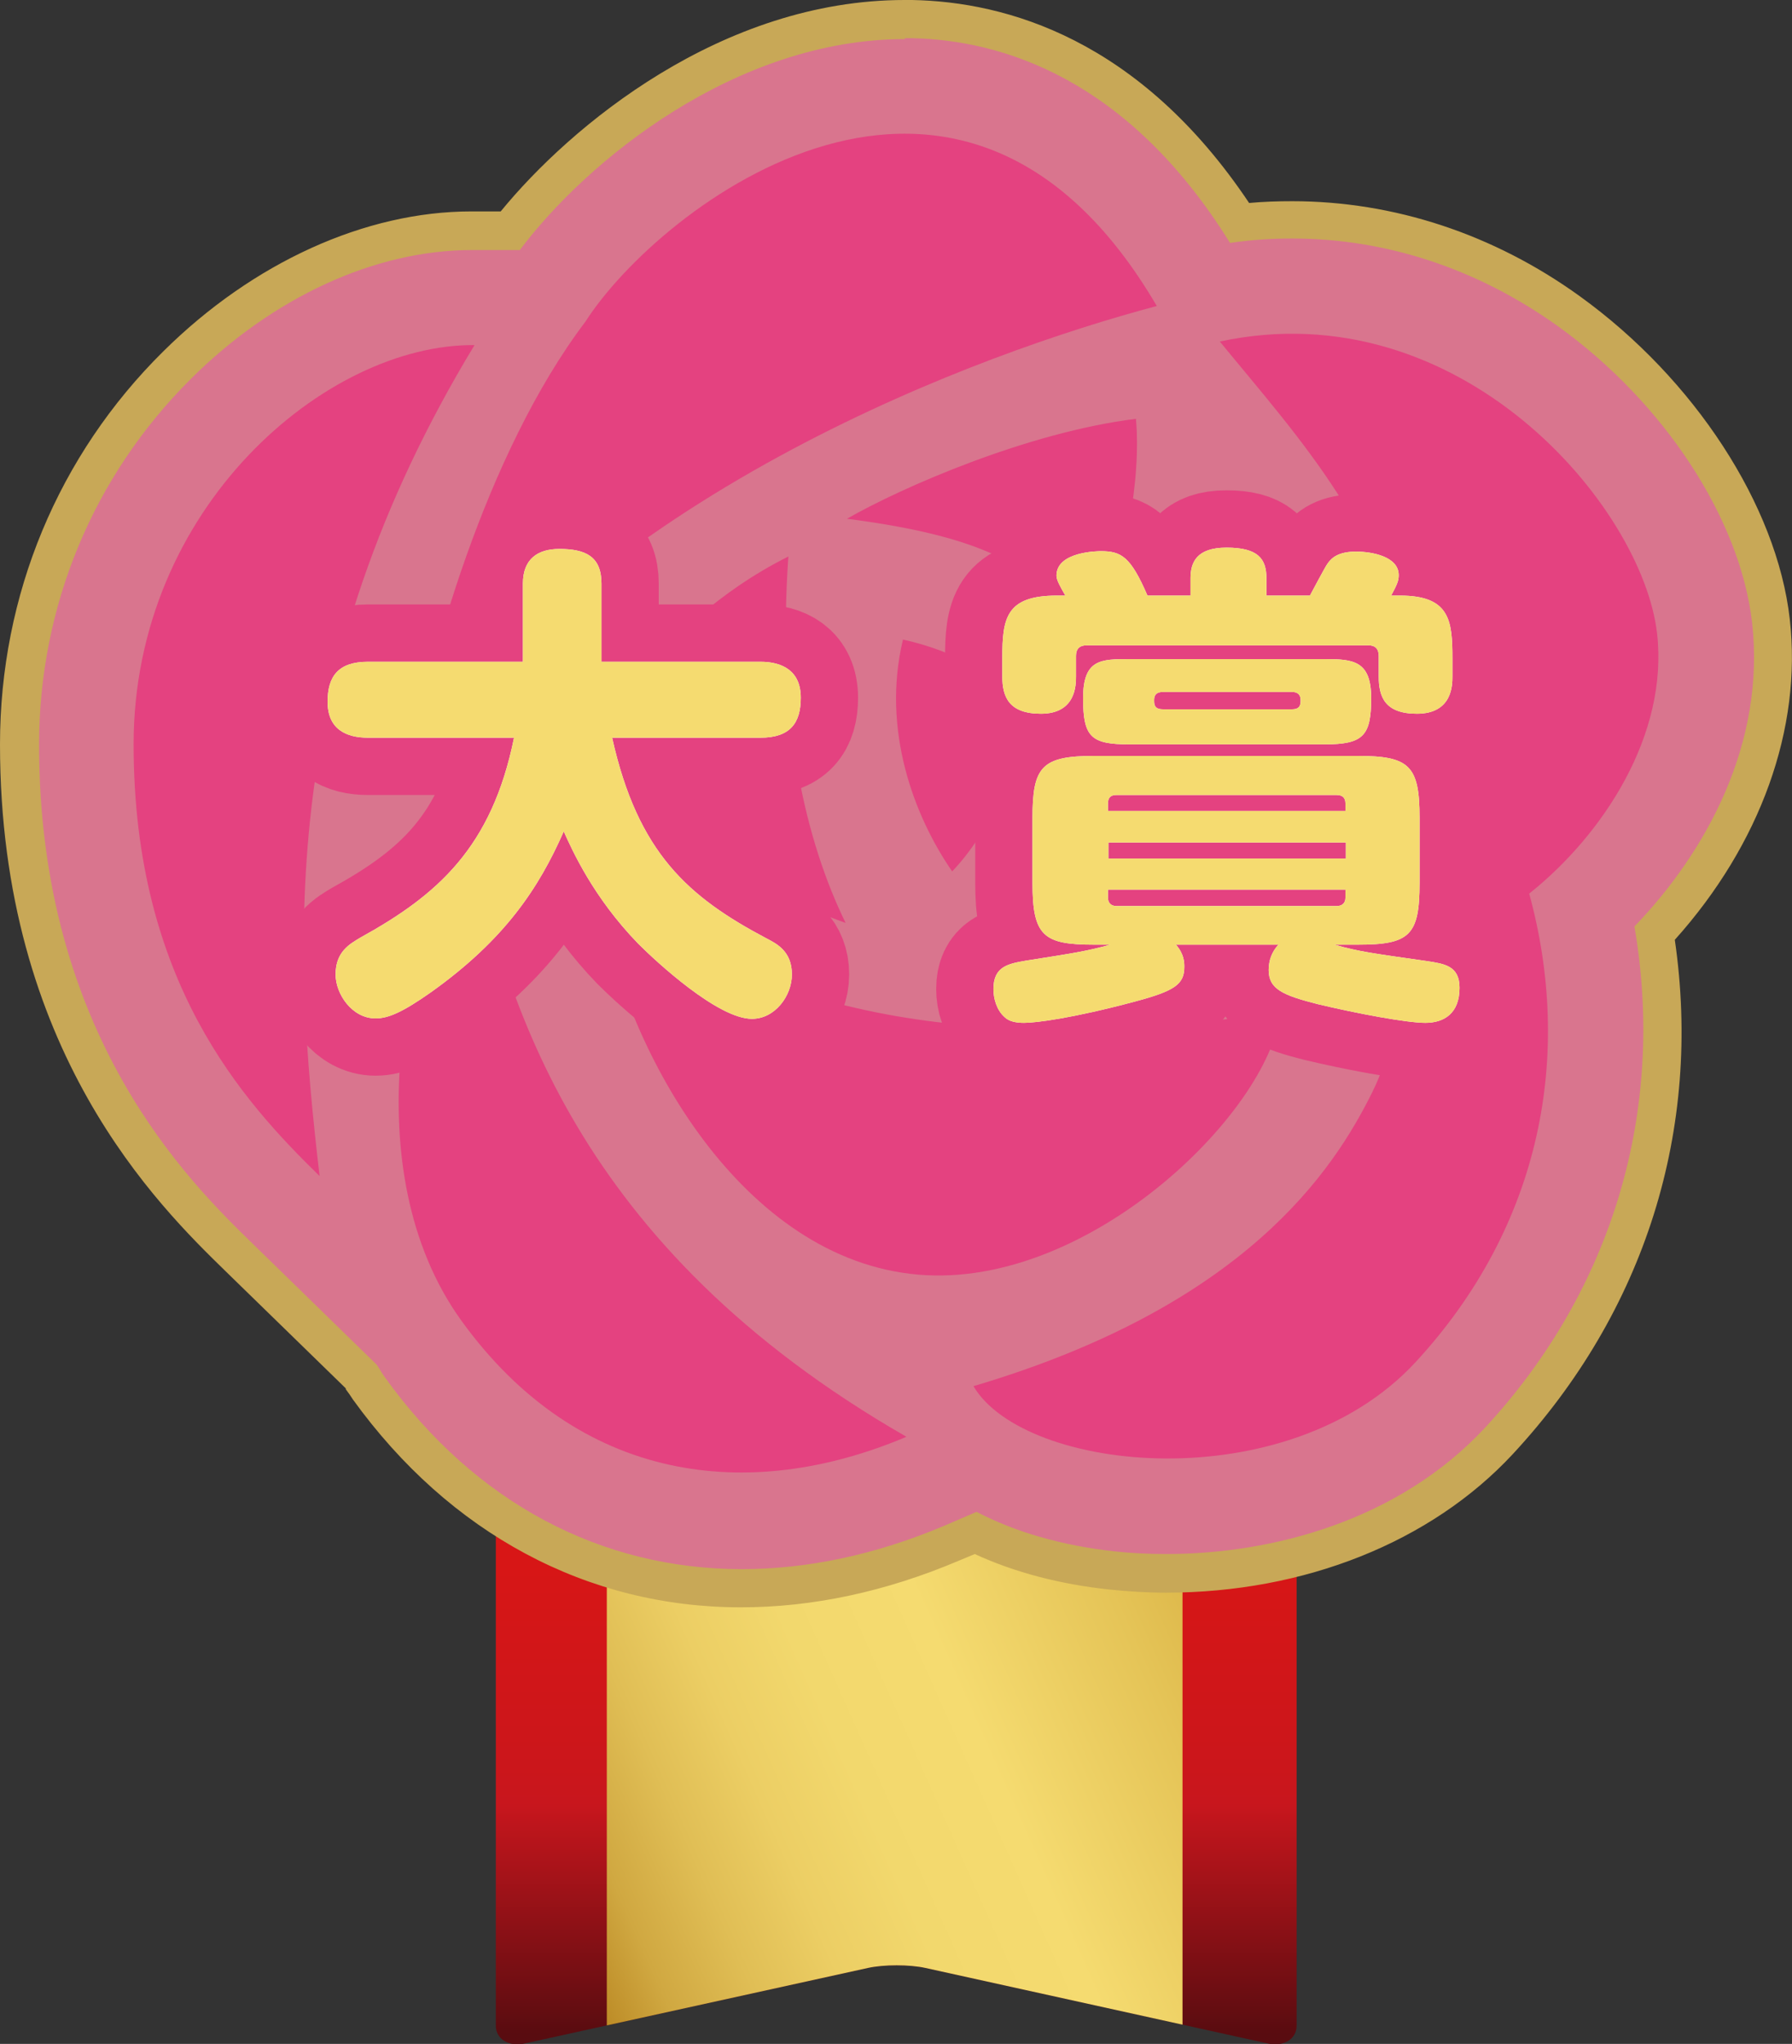 <?xml version="1.0" encoding="UTF-8"?>
<svg id="_レイヤー_1" data-name="レイヤー 1" xmlns="http://www.w3.org/2000/svg" xmlns:xlink="http://www.w3.org/1999/xlink" viewBox="0 0 40.37 46.02">
  <rect x="0" y="0" width="40.37" height="46.02" fill="#333333" stroke="none"/>
  <defs>
    <style>
      .cls-1 {
        fill: url(#linear-gradient);
      }

      .cls-1, .cls-2, .cls-3, .cls-4, .cls-5, .cls-6, .cls-7, .cls-8 {
        stroke-width: 0px;
      }

      .cls-2 {
        fill: #d9758e;
      }

      .cls-3 {
        fill: #f5db70;
      }

      .cls-4 {
        fill: #e44280;
      }

      .cls-5, .cls-9 {
        fill: none;
      }

      .cls-9 {
        stroke: #e44280;
        stroke-width: 2.58px;
      }

      .cls-6 {
        fill: url(#linear-gradient-2);
      }

      .cls-10 {
        clip-path: url(#clippath);
      }

      .cls-7 {
        fill: #fff;
      }

      .cls-8 {
        fill: #c8a857;
      }
    </style>
    <clipPath id="clippath">
      <path class="cls-5" d="M29.21,45.61c0,.3-.29.48-.65.4l-7.71-1.7c-.36-.08-.94-.08-1.3,0l-7.73,1.7c-.36.08-.65-.1-.65-.4v-19.32c0-.3.3-.54.67-.54h16.7c.37,0,.67.24.67.54v19.32Z"/>
    </clipPath>
    <linearGradient id="linear-gradient" x1="20.19" y1="45.78" x2="20.19" y2="25.08" gradientUnits="userSpaceOnUse">
      <stop offset="0" stop-color="#590c10"/>
      <stop offset=".25" stop-color="#c8161d"/>
      <stop offset=".29" stop-color="#cb161b"/>
      <stop offset=".56" stop-color="#da1615"/>
      <stop offset=".77" stop-color="#e01714"/>
      <stop offset=".81" stop-color="#db1613"/>
      <stop offset=".85" stop-color="#cf1513"/>
      <stop offset=".89" stop-color="#ba1413"/>
      <stop offset=".93" stop-color="#9d1112"/>
      <stop offset=".97" stop-color="#780f11"/>
      <stop offset="1" stop-color="#5d0d11"/>
    </linearGradient>
    <linearGradient id="linear-gradient-2" x1="10.51" y1="40.12" x2="29.8" y2="31.53" gradientUnits="userSpaceOnUse">
      <stop offset="0" stop-color="#b4801c"/>
      <stop offset=".03" stop-color="#bc8b26"/>
      <stop offset=".1" stop-color="#d0a841"/>
      <stop offset=".19" stop-color="#e0be55"/>
      <stop offset=".28" stop-color="#ecce64"/>
      <stop offset=".38" stop-color="#f2d86d"/>
      <stop offset=".52" stop-color="#f5db70"/>
      <stop offset=".71" stop-color="#e5c457"/>
      <stop offset="1" stop-color="#ca9a2b"/>
    </linearGradient>
  </defs>
  <g class="cls-10">
    <path class="cls-1" d="M29.21,45.61c0,.3-.29.48-.65.4l-7.71-1.7c-.36-.08-.94-.08-1.3,0l-7.73,1.7c-.36.08-.65-.1-.65-.4v-19.32c0-.3.3-.54.67-.54h16.7c.37,0,.67.24.67.54v19.32Z"/>
    <rect class="cls-6" x="13.67" y="24.43" width="12.97" height="22.78"/>
  </g>
  <g>
    <path class="cls-2" d="M16.69,35.76c-3.32,0-6.3-1.6-8.39-4.5-.05-.07-.09-.13-.13-.2l-.06-.1-2.7-2.62c-1.49-1.45-4.97-4.84-4.97-11.57,0-3.24,1.26-6.28,3.55-8.55,1.94-1.92,4.36-3.03,6.64-3.03h.87C12.94,3.34,16.29.43,20.38.43h.16c2.05.04,4.98.88,7.38,4.58.39-.04.79-.07,1.18-.07,2.2,0,4.36.71,6.23,2.05,2.49,1.79,4.28,4.52,4.56,6.97.27,2.4-.68,4.95-2.62,7.04.67,4.22-.57,8.27-3.51,11.43-2.5,2.7-6.08,2.99-7.51,2.99-.42,0-.83-.02-1.21-.06-1.15-.12-2.19-.41-3.08-.84l-.54.23c-1.59.68-3.19,1.02-4.74,1.02Z"/>
    <path class="cls-8" d="M20.38.86c.05,0,.1,0,.16,0,2.01.04,4.86.89,7.17,4.61.47-.07.93-.1,1.4-.1,2.1,0,4.16.67,5.98,1.97,2.4,1.72,4.11,4.34,4.38,6.67.31,2.72-1.03,5.17-2.65,6.85.71,4.12-.48,8.17-3.36,11.28-1.96,2.11-4.82,2.85-7.19,2.85-.4,0-.8-.02-1.16-.06-1.19-.13-2.25-.44-3.11-.89l-.72.31c-1.56.66-3.1.98-4.57.98-3.15,0-6-1.48-8.04-4.32-.07-.09-.12-.2-.19-.29l-2.76-2.69c-1.45-1.41-4.84-4.71-4.84-11.26,0-3.12,1.22-6.05,3.42-8.24,1.85-1.84,4.15-2.9,6.33-2.9.03,0,.06,0,.09,0h.99c1.51-2.01,4.86-4.75,8.68-4.75M20.38,0c-4.13,0-7.53,2.84-9.1,4.76h-.56s-.1,0-.1,0c-2.39,0-4.92,1.15-6.94,3.15C1.31,10.25,0,13.4,0,16.76c0,6.91,3.57,10.39,5.1,11.88l2.69,2.62v.02c.06.08.11.15.16.23,2.18,3.02,5.28,4.68,8.74,4.68,1.61,0,3.26-.35,4.91-1.05l.36-.15c.89.41,1.91.68,3.04.8.4.04.83.07,1.26.07,3.13,0,5.98-1.14,7.82-3.12,2.98-3.21,4.27-7.31,3.65-11.58,1.93-2.15,2.87-4.76,2.59-7.22-.29-2.56-2.15-5.41-4.73-7.27-1.94-1.4-4.19-2.14-6.48-2.14-.32,0-.64.01-.97.04C25.67.88,22.67.04,20.55,0h-.17Z"/>
  </g>
  <g>
    <path class="cls-4" d="M10.69,7.77c-3.34-.03-7.68,3.65-7.68,8.99s2.46,8.03,4.19,9.72c-.61-5.21-.96-11.37,3.49-18.71Z"/>
    <path class="cls-4" d="M26.06,6.89c-3.99,1.06-12.32,4.1-16.8,10.35.35-2.26,1.67-7.02,3.93-10,1.65-2.58,8.46-7.88,12.87-.35Z"/>
    <path class="cls-4" d="M27.48,7.69c1.82,2.22,3.82,4.35,4.35,7.76.53,3.42-.89,4.97-1.15,5.46.53.53,1.12,1.89.24,3.67s-2.87,4.82-8.99,6.63c1.15,1.95,7.07,2.57,9.95-.53,2.88-3.11,3.55-6.97,2.57-10.56,1.67-1.33,3.14-3.58,2.88-5.86-.33-2.87-4.45-7.73-9.85-6.57Z"/>
    <path class="cls-4" d="M10.56,18.72c.83,3.79,2.37,9.33,9.86,13.63-3.54,1.5-7.38,1.05-10.03-2.62-2.44-3.39-1.26-8.71.16-11.02Z"/>
    <path class="cls-4" d="M17.76,12.53c-1.6.8-2.65,1.89-3.53,2.82-.89.93-.71,1.77.13,2.66s2.56,2.01,4.69,2.77c-.89-1.82-1.55-4.53-1.29-8.25Z"/>
    <path class="cls-4" d="M19.08,11.68c1.24-.71,4.08-1.95,6.51-2.25.12,1.3-.21,3.36-.96,4.69-1.42-1.29-2.17-2-5.55-2.44Z"/>
    <path class="cls-4" d="M27.12,11.8c-.09,1.54-.3,4.63-3.71,9.24,2.26.23,4.78-.34,5.62-2.58.84-2.24-.09-5.13-1.91-6.66Z"/>
    <path class="cls-4" d="M13.5,20.19c4.45,2.79,8.24,3.5,15.34,2.62-.25,2.25-4.43,6.35-8.34,5.87-3.9-.47-6.46-5.12-7-8.49Z"/>
    <path class="cls-4" d="M20.34,14.4c1.11.24,2.39.87,2.94,1.74-.28,1.03-.99,2.61-1.83,3.48-.87-1.26-1.59-3.2-1.11-5.21Z"/>
  </g>
  <g>
    <g>
      <path class="cls-9" d="M8.29,16.61c-.49,0-.91-.19-.91-.81,0-.57.24-.9.91-.9h3.49v-1.76c0-.55.33-.78.82-.78.58,0,.95.16.95.78v1.76h3.58c.49,0,.91.2.91.81,0,.57-.24.9-.91.9h-3.34c.58,2.6,1.72,3.59,3.48,4.52.23.12.57.29.57.81,0,.48-.38,1-.9,1-.77,0-2.16-1.29-2.56-1.69-1.02-1.05-1.49-2.11-1.68-2.53-.56,1.27-1.32,2.43-2.99,3.62-.64.45-.96.59-1.25.59-.53,0-.9-.55-.9-.99,0-.52.33-.69.56-.83,1.74-.96,2.96-2.03,3.46-4.5h-3.3Z"/>
      <path class="cls-9" d="M26.5,21.28c.18.21.18.4.18.49,0,.39-.21.54-1.11.78-1.42.38-2.24.48-2.5.48-.18,0-.34-.03-.44-.13-.18-.16-.25-.42-.25-.63,0-.51.33-.57.73-.64,1.15-.18,1.39-.22,1.9-.36h-.36c-1.14,0-1.39-.19-1.39-1.39v-1.47c0-1.15.21-1.39,1.39-1.39h5.94c1.16,0,1.39.22,1.39,1.39v1.47c0,1.18-.22,1.39-1.39,1.39h-.53c.58.16.83.19,2.09.37.38.06.73.1.73.6,0,.58-.35.79-.77.79s-1.54-.21-2.42-.42c-.79-.2-1.11-.34-1.11-.77,0-.21.07-.41.22-.57h-2.32ZM29.51,13.41c.07-.13.34-.64.39-.71.1-.15.26-.28.65-.28.36,0,.96.11.96.53,0,.12-.03.2-.17.46h.2c1.12,0,1.18.56,1.18,1.41v.41c0,.19,0,.84-.8.84-.73,0-.86-.39-.86-.84v-.46c0-.16-.08-.24-.23-.24h-6.35c-.16,0-.24.08-.24.24v.46c0,.19,0,.84-.79.84-.73,0-.87-.39-.87-.84v-.41c0-.9.08-1.41,1.23-1.41h.19c-.12-.21-.2-.35-.2-.45,0-.55.96-.55,1-.55.46,0,.67.12,1.05,1h.97v-.39c0-.35.13-.69.81-.69.71,0,.9.25.9.69v.39h.99ZM25.45,16.76c-.87,0-1.05-.16-1.05-1.04s.4-.88,1.05-.88h4.39c.64,0,1.05.03,1.05.88s-.18,1.04-1.05,1.04h-4.39ZM24.96,18.26h5.35v-.17c0-.13-.07-.19-.2-.19h-4.96c-.11,0-.19.04-.19.19v.17ZM30.32,18.97h-5.35v.36h5.35v-.36ZM24.96,20.03v.18c0,.12.07.19.19.19h4.96c.12,0,.2-.06.2-.19v-.18h-5.35ZM29.11,15.97c.19,0,.19-.12.19-.21,0-.11-.06-.18-.19-.18h-2.91c-.15,0-.2.07-.2.18,0,.1,0,.21.2.21h2.91Z"/>
    </g>
    <g>
      <path class="cls-7" d="M8.29,16.61c-.49,0-.91-.19-.91-.81,0-.57.24-.9.91-.9h3.49v-1.76c0-.55.33-.78.82-.78.58,0,.95.16.95.78v1.76h3.58c.49,0,.91.2.91.81,0,.57-.24.9-.91.9h-3.34c.58,2.6,1.72,3.59,3.48,4.52.23.12.57.29.57.81,0,.48-.38,1-.9,1-.77,0-2.16-1.29-2.56-1.69-1.02-1.05-1.49-2.11-1.68-2.53-.56,1.27-1.32,2.43-2.99,3.62-.64.45-.96.59-1.25.59-.53,0-.9-.55-.9-.99,0-.52.33-.69.56-.83,1.74-.96,2.96-2.03,3.46-4.5h-3.3Z"/>
      <path class="cls-7" d="M26.5,21.28c.18.21.18.4.18.49,0,.39-.21.54-1.11.78-1.42.38-2.24.48-2.5.48-.18,0-.34-.03-.44-.13-.18-.16-.25-.42-.25-.63,0-.51.33-.57.73-.64,1.15-.18,1.39-.22,1.9-.36h-.36c-1.14,0-1.39-.19-1.39-1.39v-1.47c0-1.15.21-1.39,1.39-1.39h5.94c1.16,0,1.39.22,1.39,1.39v1.47c0,1.18-.22,1.39-1.39,1.39h-.53c.58.16.83.19,2.09.37.38.06.73.1.73.6,0,.58-.35.79-.77.79s-1.54-.21-2.42-.42c-.79-.2-1.11-.34-1.11-.77,0-.21.07-.41.22-.57h-2.32ZM29.51,13.41c.07-.13.34-.64.39-.71.1-.15.26-.28.65-.28.36,0,.96.11.96.53,0,.12-.03.2-.17.46h.2c1.12,0,1.18.56,1.18,1.41v.41c0,.19,0,.84-.8.84-.73,0-.86-.39-.86-.84v-.46c0-.16-.08-.24-.23-.24h-6.35c-.16,0-.24.08-.24.24v.46c0,.19,0,.84-.79.84-.73,0-.87-.39-.87-.84v-.41c0-.9.08-1.41,1.23-1.41h.19c-.12-.21-.2-.35-.2-.45,0-.55.96-.55,1-.55.46,0,.67.12,1.05,1h.97v-.39c0-.35.13-.69.81-.69.71,0,.9.25.9.69v.39h.99ZM25.45,16.76c-.87,0-1.05-.16-1.05-1.04s.4-.88,1.05-.88h4.39c.64,0,1.05.03,1.05.88s-.18,1.04-1.05,1.04h-4.39ZM24.96,18.26h5.35v-.17c0-.13-.07-.19-.2-.19h-4.96c-.11,0-.19.04-.19.19v.17ZM30.32,18.97h-5.35v.36h5.35v-.36ZM24.96,20.03v.18c0,.12.07.19.19.19h4.96c.12,0,.2-.06.2-.19v-.18h-5.35ZM29.11,15.97c.19,0,.19-.12.19-.21,0-.11-.06-.18-.19-.18h-2.91c-.15,0-.2.07-.2.18,0,.1,0,.21.2.21h2.91Z"/>
    </g>
    <g>
      <path class="cls-3" d="M8.29,16.61c-.49,0-.91-.19-.91-.81,0-.57.24-.9.91-.9h3.49v-1.76c0-.55.33-.78.82-.78.58,0,.95.16.95.78v1.76h3.58c.49,0,.91.2.91.81,0,.57-.24.9-.91.9h-3.34c.58,2.6,1.72,3.59,3.48,4.52.23.12.57.29.57.81,0,.48-.38,1-.9,1-.77,0-2.16-1.29-2.56-1.69-1.02-1.05-1.49-2.11-1.68-2.53-.56,1.27-1.32,2.43-2.99,3.62-.64.45-.96.59-1.25.59-.53,0-.9-.55-.9-.99,0-.52.33-.69.56-.83,1.74-.96,2.96-2.03,3.46-4.5h-3.3Z"/>
      <path class="cls-3" d="M26.5,21.28c.18.21.18.4.18.49,0,.39-.21.54-1.11.78-1.42.38-2.24.48-2.5.48-.18,0-.34-.03-.44-.13-.18-.16-.25-.42-.25-.63,0-.51.33-.57.73-.64,1.15-.18,1.39-.22,1.9-.36h-.36c-1.14,0-1.39-.19-1.39-1.39v-1.47c0-1.15.21-1.39,1.39-1.39h5.94c1.16,0,1.39.22,1.39,1.39v1.47c0,1.18-.22,1.39-1.39,1.39h-.53c.58.16.83.19,2.09.37.38.06.73.1.73.6,0,.58-.35.79-.77.79s-1.54-.21-2.42-.42c-.79-.2-1.11-.34-1.11-.77,0-.21.07-.41.22-.57h-2.32ZM29.51,13.41c.07-.13.34-.64.39-.71.1-.15.26-.28.65-.28.36,0,.96.11.96.53,0,.12-.03.2-.17.46h.2c1.12,0,1.18.56,1.18,1.41v.41c0,.19,0,.84-.8.84-.73,0-.86-.39-.86-.84v-.46c0-.16-.08-.24-.23-.24h-6.35c-.16,0-.24.08-.24.24v.46c0,.19,0,.84-.79.84-.73,0-.87-.39-.87-.84v-.41c0-.9.08-1.41,1.23-1.41h.19c-.12-.21-.2-.35-.2-.45,0-.55.96-.55,1-.55.46,0,.67.12,1.05,1h.97v-.39c0-.35.13-.69.81-.69.71,0,.9.25.9.69v.39h.99ZM25.45,16.76c-.87,0-1.05-.16-1.05-1.04s.4-.88,1.05-.88h4.39c.64,0,1.05.03,1.05.88s-.18,1.04-1.05,1.04h-4.39ZM24.96,18.26h5.35v-.17c0-.13-.07-.19-.2-.19h-4.96c-.11,0-.19.04-.19.19v.17ZM30.32,18.97h-5.35v.36h5.35v-.36ZM24.96,20.03v.18c0,.12.07.19.19.19h4.96c.12,0,.2-.06.2-.19v-.18h-5.35ZM29.11,15.97c.19,0,.19-.12.19-.21,0-.11-.06-.18-.19-.18h-2.91c-.15,0-.2.07-.2.18,0,.1,0,.21.2.21h2.91Z"/>
    </g>
  </g>
</svg>